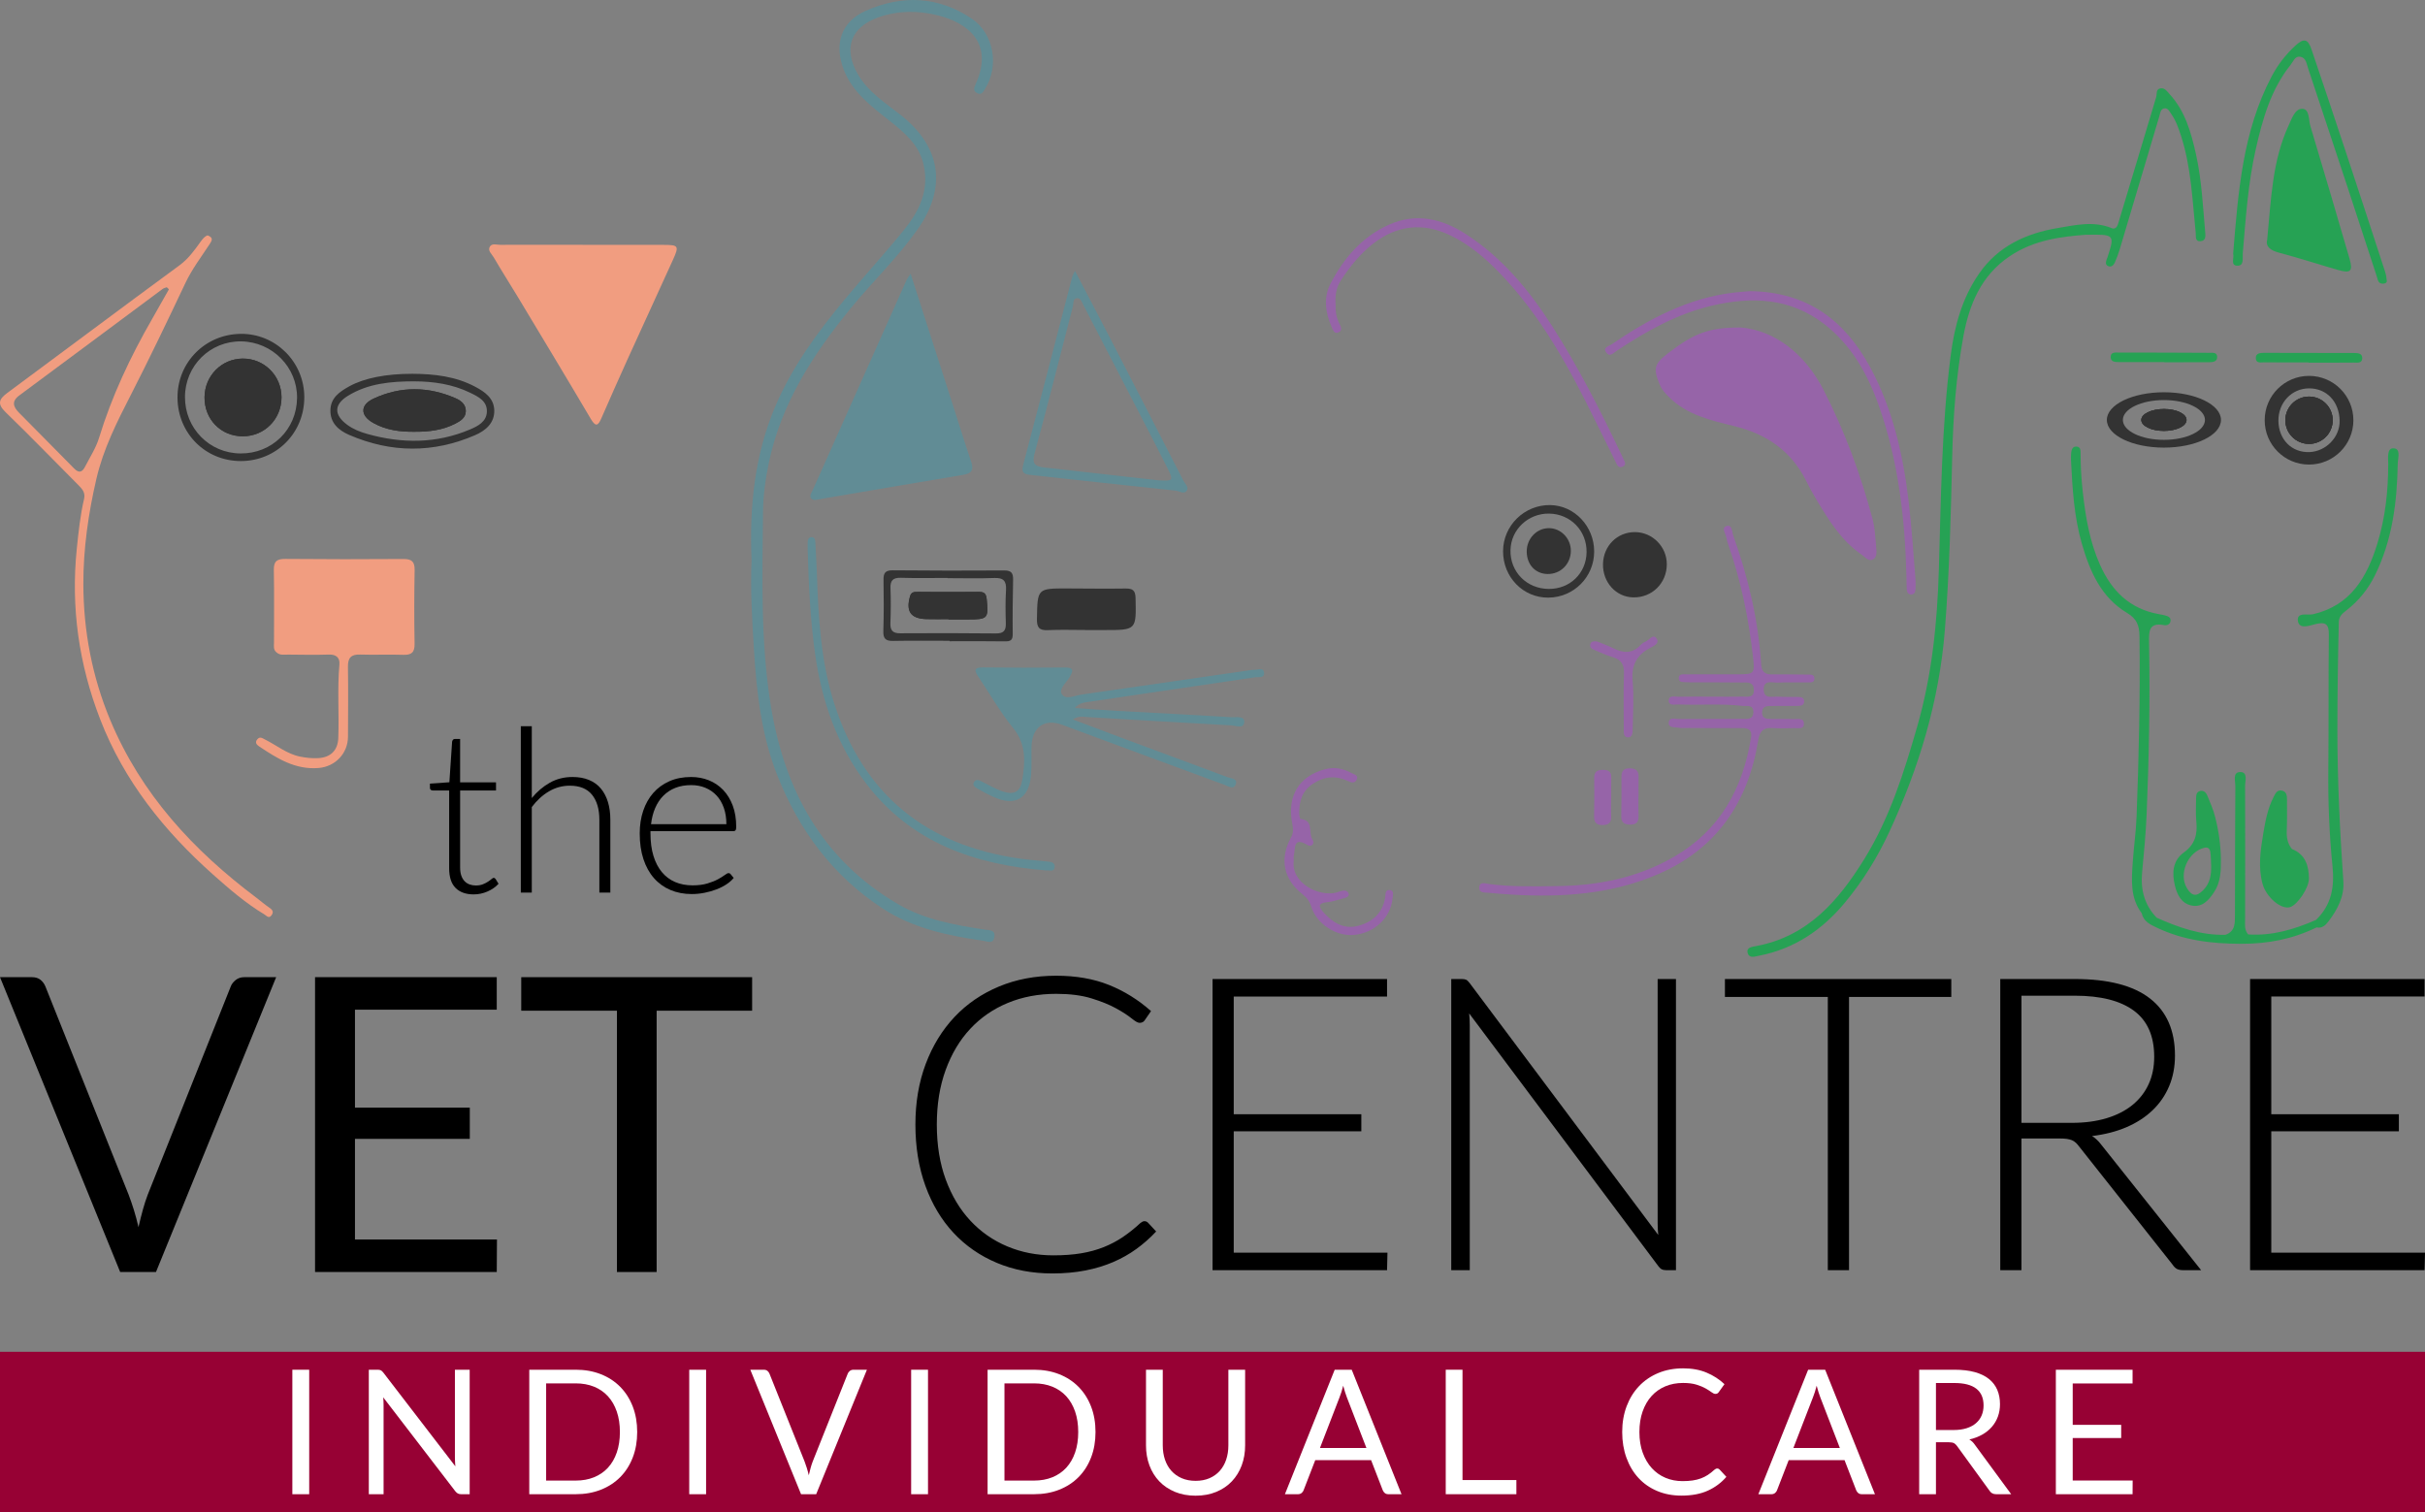 <?xml version="1.0" encoding="utf-8"?>
<!-- Generator: Adobe Illustrator 24.2.1, SVG Export Plug-In . SVG Version: 6.00 Build 0)  -->
<svg version="1.1" id="Layer_2" xmlns="http://www.w3.org/2000/svg" xmlns:xlink="http://www.w3.org/1999/xlink" x="0px" y="0px"
	 viewBox="0 0 265.147 165.371" style="enable-background:new 0 0 265.147 165.371;" xml:space="preserve">
<rect x="0" y="0" width="265.147" height="165.371" fill="#808080" stroke="none"/>
<g>
	<rect y="147.827" style="fill:#970134;" width="265.147" height="17.544"/>
	<g>
		<g>
			<path style="fill:#333333;" d="M175.27,61.679c0.04-1.986,1.554-3.498,3.495-3.491c1.913,0.008,3.482,1.592,3.482,3.516
				c0,2.071-1.612,3.663-3.668,3.623C176.69,65.291,175.23,63.681,175.27,61.679z"/>
			<path style="fill:#333333;" d="M171.755,60.242c-0.008,1.443-1.134,2.556-2.559,2.529c-1.33-0.027-2.263-1.038-2.266-2.462
				c-0.005-1.384,1.056-2.524,2.376-2.551C170.642,57.732,171.763,58.866,171.755,60.242z"/>
			<path style="fill:#333333;" d="M169.494,55.232c-2.82-0.038-5.147,2.244-5.15,5.053c-0.003,2.836,2.199,5.091,4.951,5.069
				c2.785-0.022,5.007-2.258,5.01-5.04C174.308,57.554,172.144,55.267,169.494,55.232z M169.346,64.403
				c-2.427-0.013-4.255-1.873-4.19-4.268c0.059-2.236,1.941-4.005,4.223-3.97c2.341,0.035,4.131,1.879,4.096,4.223
				C173.443,62.685,171.663,64.416,169.346,64.403z"/>
			<g>
				<path style="fill:#9664A8;" d="M204.738,56.74c-1.3-4.887-3.058-9.63-5.361-14.117c-2.052-3.996-5.372-6.485-9.012-6.809
					c-3.53-0.014-5.14,0.636-7.954,2.791c-1.562,1.197-1.682,1.694-0.914,3.505c0.218,0.513,0.58,0.897,0.956,1.278
					c1.958,1.983,4.594,2.582,7.122,3.198c3.58,0.872,6.26,2.705,7.914,6.01c0.359,0.717,0.744,1.425,1.157,2.112
					c1.339,2.224,2.696,4.44,4.904,5.944c0.381,0.259,0.76,0.815,1.268,0.505c0.455-0.278,0.356-0.895,0.314-1.371
					C205.044,58.767,205,57.722,204.738,56.74z"/>
				<path style="fill:#9664A8;" d="M197.635,73.769c-1.298-0.016-2.597-0.036-3.895-0.02c-0.772,0.009-1.13-0.3-1.18-1.098
					c-0.303-4.849-1.423-9.528-3.05-14.091c-0.144-0.404-0.102-1.247-0.748-1.03c-0.595,0.2-0.064,0.846,0.005,1.291
					c0.041,0.263,0.126,0.522,0.214,0.775c1.389,3.987,2.23,8.092,2.695,12.283c0.195,1.757,0.145,1.858-1.572,1.86
					c-1.925,0.003-3.851-0.008-5.776,0.004c-0.331,0.002-0.81-0.084-0.772,0.469c0.029,0.424,0.439,0.367,0.74,0.387
					c0.312,0.02,0.627,0.014,0.94,0.015c1.746,0.006,3.493,0,5.239,0.02c0.561,0.006,1.248-0.114,1.289,0.77
					c0.045,0.95-0.679,0.764-1.224,0.775c-1.119,0.022-2.239,0.006-3.358,0.006c-1.209-0.001-2.418-0.016-3.627,0.008
					c-0.408,0.008-1.084-0.207-1.097,0.406c-0.013,0.629,0.673,0.42,1.074,0.436c2.325,0.093,4.656-0.114,6.977,0.156
					c0.487,0.056,1.206-0.178,1.2,0.671c-0.007,0.886-0.736,0.748-1.292,0.751c-2.283,0.014-4.567-0.007-6.85,0.017
					c-0.398,0.004-1.058-0.245-1.109,0.381c-0.051,0.619,0.636,0.488,1.034,0.562c0.391,0.072,0.803,0.036,1.206,0.037
					c1.925,0.008,3.851,0.024,5.776,0.011c0.721-0.005,1.115,0.221,0.986,1.02c-0.897,5.578-3.393,10.134-8.41,13.045
					c-3.975,2.306-8.329,3.17-12.871,3.215c-2.46,0.025-4.923,0.096-7.376-0.232c-0.378-0.05-1.027-0.308-1.068,0.38
					c-0.038,0.625,0.588,0.543,1.014,0.582c0.846,0.078,1.694,0.146,2.542,0.197c5.507,0.329,10.939-0.032,16.063-2.261
					c6.371-2.772,9.785-7.859,10.881-14.579c0.182-1.116,0.608-1.448,1.637-1.371c0.757,0.056,1.522,0.032,2.282,0.005
					c0.412-0.015,1.071,0.173,1.083-0.448c0.015-0.736-0.698-0.512-1.142-0.533c-0.76-0.036-1.522-0.002-2.283-0.017
					c-0.533-0.01-1.177,0.051-1.148-0.751c0.025-0.691,0.597-0.671,1.097-0.673c0.895-0.005,1.791,0.005,2.686-0.007
					c0.354-0.005,0.797,0.012,0.816-0.476c0.019-0.501-0.426-0.498-0.78-0.507c-0.671-0.019-1.346,0.03-2.014-0.026
					c-0.641-0.053-1.639,0.328-1.629-0.816c0.009-1.066,0.96-0.695,1.554-0.724c1.072-0.052,2.149-0.002,3.223-0.018
					c0.334-0.005,0.812,0.062,0.767-0.48C198.349,73.73,197.938,73.772,197.635,73.769z"/>
				<path style="fill:#9664A8;" d="M209.431,63.261c-0.239-2.846-0.413-5.701-0.754-8.535c-0.611-5.078-1.745-10.042-4.201-14.574
					c-2.735-5.047-6.781-8.227-13.118-8.311c-0.394,0.034-1.108,0.074-1.816,0.16c-4.979,0.603-9.26,2.869-13.315,5.646
					c-0.29,0.198-1.049,0.337-0.573,0.934c0.391,0.491,0.786-0.006,1.145-0.244c3.221-2.129,6.557-4.013,10.365-4.908
					c4.365-1.026,8.566-0.859,12.265,1.986c3,2.308,4.791,5.501,6.025,9.017c2.125,6.052,2.845,12.335,2.997,18.705
					c0.011,0.447,0.004,0.895,0.036,1.341c0.021,0.282,0.149,0.536,0.482,0.533c0.334-0.004,0.451-0.262,0.465-0.544
					C209.454,64.065,209.464,63.66,209.431,63.261z"/>
				<path style="fill:#9664A8;" d="M163.971,29.853c4.532,4.694,7.6,10.341,10.443,16.131c0.727,1.482,1.461,2.96,2.196,4.438
					c0.174,0.35,0.316,0.862,0.845,0.592c0.464-0.237,0.121-0.617-0.005-0.929c-0.067-0.166-0.15-0.325-0.226-0.487
					c-2.26-4.769-4.659-9.468-7.502-13.918c-2.522-3.947-5.494-7.53-9.476-10.097c-2.595-1.673-5.431-2.343-8.412-0.996
					c-2.943,1.329-4.936,3.677-6.373,6.47c-0.774,1.504-0.536,3.143,0.137,4.684c0.136,0.312,0.276,0.792,0.721,0.619
					c0.539-0.209,0.268-0.678,0.103-1.016c-0.324-0.666-0.42-1.362-0.391-2.086c-0.065-0.914,0.059-1.795,0.567-2.576
					c0.981-1.508,2.104-2.918,3.522-4.024c2.597-2.024,5.427-2.366,8.436-0.928C160.649,26.732,162.381,28.205,163.971,29.853z"/>
				<path style="fill:#9664A8;" d="M151.997,97.336c-0.584-0.092-0.488,0.478-0.551,0.849c-0.288,1.708-1.413,2.666-2.982,3.069
					c-1.563,0.401-2.769-0.383-3.772-1.501c-0.493-0.549-0.636-0.996,0.394-1.091c0.658-0.06,1.301-0.298,1.948-0.467
					c0.221-0.058,0.472-0.186,0.429-0.43c-0.053-0.298-0.342-0.411-0.627-0.369c-0.262,0.039-0.51,0.161-0.769,0.223
					c-1.821,0.439-4.934-0.982-4.61-3.525c0.002-0.179-0.034-0.367,0.008-0.535c0.188-0.762-0.114-2.114,1.49-1.155
					c0.459,0.274,0.838-0.162,0.533-0.623c-0.471-0.711,0.201-2.095-1.289-2.22c-0.068-0.006-0.146-0.402-0.148-0.617
					c-0.008-1.309,0.303-2.44,1.503-3.235c1.244-0.824,2.484-0.916,3.808-0.313c0.348,0.159,0.71,0.31,0.947-0.085
					c0.3-0.501-0.223-0.602-0.492-0.751c-0.928-0.513-1.902-0.72-2.968-0.433c-2.822,0.76-4.151,2.923-3.554,5.949
					c0.11,0.555,0.142,1.002-0.143,1.522c-1.266,2.315-0.819,4.564,1.244,6.175c0.487,0.38,0.796,0.779,0.974,1.371
					c0.565,1.873,2.712,3.274,4.657,3.098c2.248-0.204,4.019-1.863,4.229-3.99C152.288,97.926,152.459,97.409,151.997,97.336z"/>
				<path style="fill:#9664A8;" d="M180.394,70.869c0.4-0.211,1.106-0.514,0.736-1.042c-0.405-0.578-0.814,0.2-1.23,0.347
					c-0.202,0.072-0.393,0.225-0.544,0.385c-0.882,0.932-1.857,0.879-2.922,0.351c-0.638-0.316-1.314-0.556-1.814-0.764
					c-0.42-0.047-0.633,0.005-0.722,0.254c-0.117,0.325,0.093,0.526,0.342,0.634c0.696,0.302,1.392,0.622,2.116,0.837
					c0.928,0.276,1.239,0.828,1.208,1.784c-0.064,2.011-0.031,4.025-0.019,6.037c0.002,0.378-0.077,0.944,0.467,0.943
					c0.512,0,0.498-0.568,0.504-0.942c0.03-1.744,0.144-3.499-0.007-5.229C178.361,72.776,178.926,71.644,180.394,70.869z"/>
				<path style="fill:#9664A8;" d="M178.153,84.02c-0.634,0.002-0.867,0.326-0.865,0.919c0.003,1.427,0.013,2.854-0.022,4.28
					c-0.017,0.696,0.277,0.945,0.95,0.956c0.694,0.011,0.968-0.272,0.94-0.953c-0.029-0.712-0.007-1.427-0.007-2.14
					c0.003,0,0.006,0,0.009,0c0-0.713-0.013-1.427,0.004-2.14C179.18,84.231,178.792,84.017,178.153,84.02z"/>
				<path style="fill:#9664A8;" d="M175.295,84.188c-0.647-0.006-0.999,0.183-0.987,0.902c0.023,1.375,0.013,2.751-0.011,4.127
					c-0.011,0.635,0.161,0.991,0.888,1.008c0.779,0.018,1.018-0.331,0.981-1.044c-0.032-0.62-0.007-1.242-0.007-1.863
					c0.004,0,0.009,0,0.013,0c0-0.754-0.015-1.509,0.005-2.263C176.195,84.426,175.909,84.193,175.295,84.188z"/>
			</g>
		</g>
		<g>
			<path style="fill:#333333;" d="M30.78,43.454c-0.005,2.39-1.871,4.263-4.244,4.258c-2.395-0.008-4.201-1.863-4.172-4.29
				c0.03-2.333,1.855-4.182,4.153-4.209C28.877,39.186,30.783,41.081,30.78,43.454z"/>
			<path style="fill:#333333;" d="M26.348,36.509c-3.913,0.027-6.986,3.134-6.94,7.029c0.043,3.873,3.072,6.884,6.927,6.881
				c3.9-0.003,6.956-3.091,6.937-7.013C33.253,39.578,30.149,36.484,26.348,36.509z M26.297,49.588
				c-3.405-0.024-6.085-2.752-6.072-6.179c0.013-3.422,2.752-6.126,6.155-6.077c3.397,0.051,6.139,2.833,6.099,6.193
				C32.439,46.972,29.743,49.614,26.297,49.588z"/>
			<path style="fill:#333333;" d="M50.931,44.954c-0.005,0.728-0.578,1.081-1.14,1.371c-1.387,0.718-2.889,0.898-4.43,0.89
				c-1.589,0.027-3.139-0.175-4.542-0.96c-1.454-0.812-1.465-1.976,0.046-2.674c2.959-1.365,5.98-1.333,8.969-0.021
				C50.423,43.817,50.936,44.236,50.931,44.954z"/>
			<path style="fill:#333333;" d="M51.966,42.296c-2.15-1.145-4.497-1.408-6.886-1.419c-2.844-0.003-5.241,0.457-6.9,1.376
				c-1.035,0.575-2.021,1.236-2.054,2.594c-0.035,1.424,0.925,2.225,2.056,2.715c4.575,1.978,9.198,2.01,13.778,0.019
				c1.121-0.487,2.118-1.306,2.083-2.707C54.011,43.548,53.014,42.852,51.966,42.296z M51.41,46.956
				c-3.693,1.572-7.467,1.564-11.278,0.492c-0.777-0.22-1.524-0.519-2.18-1.005c-1.449-1.073-1.454-2.204,0.086-3.156
				c2.212-1.365,4.709-1.583,7.236-1.586c2.123,0.008,4.196,0.306,6.12,1.242c0.882,0.427,1.881,0.903,1.841,2.075
				C53.2,46.102,52.275,46.588,51.41,46.956z"/>
			<g>
				<path style="fill:#F19D80;" d="M72.565,26.779c-2.955-0.005-5.909-0.001-8.864-0.001c0-0.004,0-0.008,0-0.012
					c-2.999,0-5.999-0.006-8.998,0.007c-0.386,0.002-0.899-0.187-1.132,0.18c-0.289,0.456,0.205,0.83,0.412,1.187
					c0.85,1.466,1.769,2.892,2.642,4.344c2.669,4.439,5.347,8.873,7.978,13.334c0.547,0.927,0.805,0.709,1.153-0.085
					c0.927-2.119,1.858-4.236,2.814-6.342c1.659-3.658,3.344-7.305,5.004-10.963C74.273,26.892,74.198,26.782,72.565,26.779z"/>
				<path style="fill:#F19D80;" d="M29.41,99.229c-0.481-0.323-0.917-0.712-1.379-1.059c-6.894-5.177-12.592-11.329-15.968-19.406
					c-1.994-4.771-2.935-9.77-2.949-14.885c-0.008-3.87,0.546-7.73,1.43-11.536c0.758-3.263,2.239-6.185,3.747-9.131
					c2.07-4.045,4.032-8.144,5.975-12.251c0.712-1.508,1.704-2.814,2.605-4.19c0.261-0.398,0.556-0.763-0.177-1.035
					c-0.336,0.126-0.548,0.403-0.758,0.693c-0.677,0.941-1.33,1.863-2.303,2.578c-6.303,4.628-12.558,9.319-18.844,13.969
					c-0.914,0.675-1.105,1.199-0.183,2.094c2.699,2.615,5.317,5.319,7.969,7.983c0.422,0.425,0.779,0.82,0.616,1.513
					c-0.417,1.782-0.605,3.599-0.793,5.424c-0.664,6.44,0.231,12.665,2.556,18.67c2.605,6.738,6.999,12.222,12.345,16.982
					c1.769,1.572,3.561,3.126,5.604,4.352c0.247,0.151,0.486,0.503,0.788,0.094C29.979,99.692,29.756,99.463,29.41,99.229z
					 M8.1,51.227c-1.994-2.048-4.029-4.059-6.029-6.104c-0.597-0.61-0.855-1.22,0.04-1.881c5.233-3.87,10.448-7.765,15.673-11.646
					c0.126-0.094,0.301-0.126,0.454-0.185c0.078,0.075,0.153,0.151,0.231,0.228c-0.607,1.072-1.204,2.148-1.82,3.215
					c-2.389,4.147-4.419,8.448-5.822,13.039c-0.336,1.094-0.989,2.091-1.516,3.123C9.017,51.598,8.668,51.813,8.1,51.227z"/>
				<path style="fill:#F19D80;" d="M44.087,61.13c-4.293,0.035-8.587,0.028-12.88-0.009c-0.901-0.008-1.285,0.231-1.266,1.203
					c0.052,2.637,0.012,5.275,0.019,7.913c0.001,0.387-0.106,0.817,0.284,1.111c0,0,0,0,0,0c0.377,0.345,0.845,0.231,1.281,0.235
					c1.476,0.014,2.953,0.046,4.427-0.003c0.82-0.027,1.224,0.357,1.158,1.088c-0.239,2.679-0.022,5.36-0.122,8.038
					c-0.051,1.352-0.84,2.128-2.201,2.199c-0.667,0.035-1.324-0.033-1.993-0.17c-1.45-0.297-2.557-1.244-3.83-1.872
					c-0.296-0.146-0.536-0.347-0.82-0.027c-0.297,0.334-0.105,0.591,0.173,0.776c1.98,1.324,3.981,2.587,6.528,2.372
					c1.816-0.153,3.194-1.593,3.203-3.421c0.013-2.548,0.034-5.097-0.004-7.645c-0.015-0.978,0.34-1.372,1.333-1.34
					c1.564,0.052,3.132-0.026,4.695,0.03c0.913,0.033,1.275-0.251,1.258-1.211c-0.048-2.682-0.045-5.365,0.005-8.047
					C45.352,61.404,45.011,61.122,44.087,61.13z"/>
			</g>
			<path style="fill:#333333;" d="M30.78,43.454c-0.005,2.39-1.871,4.263-4.244,4.258c-2.395-0.008-4.201-1.863-4.172-4.29
				c0.03-2.333,1.855-4.182,4.153-4.209C28.877,39.186,30.783,41.081,30.78,43.454z"/>
			<path style="fill:#333333;" d="M50.931,44.954c-0.005,0.728-0.578,1.081-1.14,1.371c-1.387,0.718-2.889,0.898-4.43,0.89
				c-1.589,0.027-3.139-0.175-4.542-0.96c-1.454-0.812-1.465-1.976,0.046-2.674c2.959-1.365,5.98-1.333,8.969-0.021
				C50.423,43.817,50.936,44.236,50.931,44.954z"/>
		</g>
		<g>
			<path style="fill:#333333;" d="M118.709,68.893c-1.384,0-2.771-0.049-4.153,0.017c-0.97,0.046-1.195-0.335-1.178-1.251
				c0.061-3.319,0.03-3.319,3.38-3.308c2.099,0.007,4.198,0.038,6.297,0.007c0.773-0.011,1.088,0.182,1.107,1.039
				c0.077,3.508,0.108,3.507-3.443,3.504c-0.67-0.001-1.34,0-2.01,0C118.709,68.898,118.709,68.895,118.709,68.893z"/>
			<g>
				<path style="fill:#618C95;" d="M104.122,44.093c-1.489-4.63-2.979-9.259-4.555-14.158c-0.249,0.38-0.367,0.515-0.437,0.672
					c-3.429,7.669-6.856,15.339-10.278,23.011c-0.124,0.278-0.386,0.605-0.16,0.874c0.257,0.306,0.677,0.139,1.018,0.081
					c5.203-0.881,10.402-1.788,15.609-2.646c0.976-0.161,1.157-0.576,0.86-1.458C105.465,48.353,104.806,46.218,104.122,44.093z"/>
				<path style="fill:#618C95;" d="M107.672,101.66c-3.284-0.5-6.569-1.084-9.474-2.781c-8.307-4.853-12.42-12.493-13.914-21.687
					c-1.139-7.004-0.924-14.096-0.859-21.166c0.017-1.84,0.27-3.654,0.647-5.454c1.361-6.493,4.843-11.85,8.966-16.885
					c2.38-2.907,5.109-5.514,7.284-8.597c3.225-4.572,2.588-8.989-1.786-12.469c-1.705-1.357-3.598-2.521-4.737-4.495
					C92.169,5.302,93,2.953,96.083,1.882c2.133-0.741,4.305-0.744,6.481-0.196c3.212,0.809,6.169,2.999,4.102,7.53
					c-0.208,0.456-0.254,0.759,0.209,0.982c0.458,0.22,0.623-0.162,0.816-0.464c1.58-2.467,0.997-6.043-1.425-7.682
					c-3.674-2.486-7.653-2.637-11.625-0.864c-2.683,1.197-3.458,3.639-2.395,6.406c0.966,2.513,3.023,4.031,5.021,5.617
					c1.616,1.282,3.198,2.576,3.71,4.755c0.663,2.823-0.457,5.112-2.136,7.179c-2.114,2.603-4.386,5.077-6.528,7.658
					c-2.949,3.551-5.663,7.258-7.501,11.542c-2.331,5.433-2.881,11.133-2.635,16.911c-0.144,3.318,0.06,6.582,0.263,9.841
					c0.293,4.691,0.815,9.337,2.583,13.777c2.385,5.992,6.068,10.921,11.481,14.469c3.334,2.185,7.153,2.977,11.028,3.537
					c0.457,0.066,1.046,0.38,1.185-0.381C108.87,101.664,108.192,101.739,107.672,101.66z"/>
				<path style="fill:#618C95;" d="M138.208,73.536c-0.087-0.618-0.732-0.245-1.135-0.287c-0.087-0.009-0.178,0.012-0.267,0.025
					c-6.196,0.897-12.391,1.798-18.588,2.688c-0.723,0.104-1.684,0.609-2.113-0.042c-0.372-0.565,0.469-1.25,0.826-1.838
					c0.464-0.764,0.48-1.097-0.556-1.087c-2.954,0.028-5.91,0.031-8.864-0.01c-1.111-0.015-0.959,0.4-0.506,1.072
					c1.249,1.85,2.35,3.82,3.758,5.539c1.464,1.789,1.334,3.712,1.011,5.708c-0.207,1.28-0.887,1.663-2.131,1.25
					c-0.797-0.265-1.533-0.718-2.294-1.09c-0.291-0.142-0.611-0.302-0.836,0.039c-0.251,0.379,0.109,0.589,0.354,0.733
					c0.577,0.339,1.175,0.649,1.786,0.924c2.348,1.055,3.866,0.174,4.083-2.405c0.086-1.023,0.023-2.057,0.047-3.086
					c0.05-2.166,1.422-3.128,3.365-2.405c5.909,2.197,11.822,4.383,17.738,6.56c0.418,0.154,1.029,0.601,1.247-0.108
					c0.182-0.592-0.545-0.587-0.917-0.726c-3.768-1.415-7.546-2.804-11.318-4.207c-1.816-0.675-3.626-1.365-5.596-2.108
					c0.656-0.429,1.151-0.285,1.614-0.259c5.225,0.299,10.449,0.628,15.676,0.905c0.499,0.027,1.414,0.431,1.454-0.359
					c0.036-0.722-0.928-0.5-1.433-0.532c-4.152-0.262-8.309-0.458-12.464-0.689c-1.545-0.086-3.089-0.21-4.633-0.316
					c0.482-0.572,1.067-0.605,1.635-0.689c6.017-0.888,12.036-1.768,18.051-2.667C137.587,74.01,138.301,74.206,138.208,73.536z"/>
				<path style="fill:#618C95;" d="M112.843,51.953c5.236,0.572,10.472,1.15,15.71,1.701c0.406,0.043,0.93,0.452,1.223-0.032
					c0.223-0.366-0.223-0.734-0.398-1.078c-2.642-5.161-5.292-10.319-7.953-15.471c-1.242-2.408-2.508-4.806-3.889-7.448
					c-0.183,0.387-0.261,0.5-0.293,0.624c-1.787,6.873-3.556,13.748-5.373,20.61C111.601,51.872,112.195,51.883,112.843,51.953z
					 M113.122,49.577c1.454-5.346,2.801-10.722,4.19-16.087c0.083-0.325-0.038-0.822,0.425-0.879
					c0.425-0.054,0.546,0.417,0.702,0.715c2.056,3.956,4.102,7.918,6.144,11.883c1.024,1.981,2.051,3.962,3.053,5.954
					c0.699,1.39,0.64,1.457-0.954,1.363c-4.177-0.468-8.351-0.946-12.531-1.406C113.163,51.012,112.813,50.706,113.122,49.577z"/>
				<path style="fill:#618C95;" d="M114.447,94.206c-0.979-0.098-1.962-0.174-2.935-0.312c-10.252-1.447-17.097-7.004-20.281-16.908
					c-1.48-4.605-1.75-9.388-1.911-14.179c-0.039-1.162-0.109-2.322-0.17-3.483c-0.014-0.273-0.053-0.571-0.406-0.581
					c-0.353-0.01-0.418,0.278-0.43,0.557c-0.013,0.313-0.008,0.627,0.001,0.94c0.108,3.801,0.283,7.599,0.821,11.368
					c0.732,5.13,2.408,9.919,5.561,14.068c4.919,6.472,11.862,8.892,19.725,9.512c0.275-0.06,0.838,0.233,0.889-0.381
					C115.355,94.264,114.856,94.247,114.447,94.206z"/>
			</g>
			<path style="fill:#333333;" d="M107.881,65.492c0.22,2.134,0.134,2.252-2.027,2.25h-2.15v-0.035
				c-0.806,0-1.613,0.019-2.419-0.005c-1.712-0.046-2.26-0.852-1.779-2.502c0.14-0.481,0.468-0.473,0.822-0.473
				c2.239,0,4.481,0.011,6.72,0C107.599,64.72,107.822,64.911,107.881,65.492z"/>
			<path style="fill:#333333;" d="M109.814,62.382c-4.069,0.03-8.141,0.019-12.211-0.016c-0.766-0.005-1.013,0.269-1,1.016
				c0.032,1.876,0.04,3.755-0.019,5.631c-0.027,0.833,0.263,1.091,1.07,1.075c2.056-0.04,4.115-0.013,6.171-0.013v0.048
				c2.013,0,4.026-0.021,6.04,0.013c0.624,0.013,0.876-0.126,0.865-0.806c-0.024-1.965,0-3.935,0.04-5.9
				C110.787,62.726,110.631,62.376,109.814,62.382z M109.996,64.537c-0.073,1.204-0.056,2.416-0.019,3.626
				c0.022,0.793-0.247,1.115-1.081,1.107c-3.494-0.038-6.988-0.038-10.48-0.016c-0.841,0.005-1.089-0.349-1.059-1.134
				c0.046-1.253,0.059-2.508,0.008-3.76c-0.038-0.863,0.247-1.201,1.142-1.175c1.699,0.054,3.403,0.016,5.104,0.016v0.024
				c1.701,0,3.405,0.051,5.104-0.019C109.746,63.164,110.053,63.562,109.996,64.537z"/>
			<path style="fill:#333333;" d="M105.854,67.741h-2.15v-0.035c-0.806,0-1.613,0.019-2.419-0.005
				c-1.712-0.046-2.26-0.852-1.779-2.502c0.14-0.481,0.468-0.473,0.822-0.473c2.239,0,4.481,0.011,6.72,0
				c0.551-0.005,0.774,0.185,0.833,0.766C108.101,67.626,108.015,67.744,105.854,67.741z"/>
		</g>
		<g>
			<g>
				<path style="fill:#26A254;" d="M230.435,28.122c-0.027,0.085-0.071,0.165-0.098,0.25c-0.084,0.261-0.167,0.556,0.134,0.709
					c0.36,0.182,0.62-0.059,0.753-0.354c0.219-0.488,0.405-0.995,0.558-1.508c1.445-4.831,2.881-9.665,4.316-14.499
					c0.101-0.339,0.116-0.775,0.516-0.863c0.422-0.093,0.586,0.321,0.788,0.608c0.522,0.74,0.808,1.581,1.083,2.435
					c1.106,3.442,1.229,7.03,1.595,10.582c0.038,0.368-0.108,0.933,0.507,0.896c0.625-0.038,0.563-0.571,0.523-1.03
					c-0.25-2.847-0.386-5.714-1.01-8.508c-0.526-2.352-1.174-4.692-2.876-6.542c-0.264-0.287-0.51-0.696-0.97-0.638
					c-0.572,0.072-0.395,0.616-0.501,0.967c-1.352,4.493-2.688,8.991-4.051,13.481c-0.117,0.386-0.242,1.07-0.816,0.837
					c-1.99-0.81-3.973-0.33-5.919-0.003c-3.449,0.579-6.496,1.978-8.574,4.972c-1.885,2.715-2.704,5.808-3.115,9.028
					c-0.994,7.775-1.052,15.608-1.287,23.423c-0.174,5.794-0.756,11.486-2.36,17.069c-1.448,5.039-3.012,10.021-5.798,14.521
					c-2.826,4.565-6.187,8.462-11.844,9.509c-0.415,0.077-1.061,0.137-0.902,0.739c0.169,0.642,0.789,0.398,1.262,0.306
					c3.862-0.754,6.903-2.825,9.382-5.815c1.951-2.354,3.543-4.921,4.83-7.696c3.261-7.032,5.479-14.378,6.089-22.102
					c0.5-6.324,0.66-12.679,0.805-19.024c0.1-4.393,0.431-8.762,1.215-13.066c0.631-3.463,1.917-6.672,5.091-8.8
					c2.704-1.813,5.728-2.125,8.212-2.328C231.241,25.618,231.241,25.618,230.435,28.122z"/>
				<path style="fill:#26A254;" d="M261.681,49.023c-0.717-0.012-0.556,1.065-0.556,1.691c0,2.968-0.314,5.902-1.189,8.735
					c-1.123,3.636-2.879,6.746-7.016,7.719c-0.581,0.137-1.843-0.277-1.668,0.755c0.16,0.947,1.295,0.473,1.959,0.316
					c1.092-0.258,1.434,0.038,1.422,1.159c-0.052,4.912-0.008,9.825-0.057,14.737c-0.035,3.536,0.102,7.072,0.456,10.577
					c0.234,2.316-0.118,4.243-1.79,5.878c0,0,0,0,0,0c-2.366,1.039-4.797,1.77-7.424,1.594c0,0,0,0,0,0c0,0,0,0,0,0
					c-0.44-0.485-0.34-1.085-0.34-1.657c0.002-4.864,0.022-9.728,0-14.591c-0.002-0.548,0.338-1.527-0.549-1.509
					c-0.842,0.017-0.515,0.99-0.519,1.546c-0.037,4.685-0.031,9.371-0.043,14.056c-0.002,0.888,0.057,1.815-1.035,2.195
					c-2.68,0.074-5.125-0.8-7.522-1.866c0,0,0,0,0,0h0c-1.327-1.383-1.771-3.04-1.596-4.922c0.198-2.133,0.408-4.268,0.497-6.407
					c0.261-6.257,0.381-12.518,0.265-18.78c-0.022-1.207-0.036-2.201,1.628-1.891c0.303,0.056,0.662-0.051,0.717-0.443
					c0.055-0.397-0.259-0.528-0.575-0.611c-0.216-0.057-0.436-0.098-0.656-0.137c-3.203-0.561-5.2-2.529-6.484-5.417
					c-1.123-2.527-1.567-5.189-1.873-7.903c-0.16-1.425-0.244-2.847-0.245-4.278c0-0.312,0-0.691-0.41-0.731
					c-0.468-0.045-0.586,0.327-0.62,0.707c-0.024,0.267-0.028,0.537-0.015,0.805c0.15,3.081,0.332,6.166,1.195,9.143
					c0.871,3.005,2.104,5.848,4.949,7.543c1.036,0.617,1.327,1.371,1.342,2.508c0.089,6.577-0.07,13.149-0.316,19.719
					c-0.063,1.692-0.311,3.377-0.424,5.068c-0.129,1.919-0.282,3.857,0.984,5.534c0,0,0,0,0,0c0.195,0.907,0.945,1.245,1.667,1.587
					c2.923,1.385,5.984,1.751,9.225,1.756c2.943,0.005,5.627-0.523,8.223-1.791l0,0c0.642,0.134,1.023-0.286,1.342-0.709
					c0.961-1.272,1.702-2.686,1.59-4.311c-0.38-5.525-0.654-11.061-0.653-16.591c0.001-3.927,0.06-7.864,0.156-11.795
					c0.015-0.627,0.407-0.937,0.844-1.276c1.326-1.029,2.353-2.301,3.101-3.813c1.91-3.858,2.425-8,2.499-12.225
					C262.178,50.1,262.545,49.037,261.681,49.023z"/>
				<path style="fill:#26A254;" d="M241.34,86.986c-0.113-0.274-0.352-0.554-0.72-0.497c-0.46,0.07-0.5,0.454-0.503,0.817
					c-0.005,0.847-0.056,1.701,0.027,2.54c0.14,1.382-0.142,2.497-1.355,3.368c-1.263,0.903-1.312,2.303-0.984,3.645
					c0.228,0.938,0.685,1.916,1.782,2.156c1.196,0.258,1.89-0.546,2.484-1.433c0.734-1.097,0.774-2.341,0.761-3.596
					c-0.021-1.564-0.239-3.11-0.624-4.62C242.001,88.55,241.668,87.763,241.34,86.986z M240.888,97.353
					c-0.747,0.753-1.255,0.629-1.774-0.234c-0.938-1.559,0.11-3.989,1.924-4.416c0.425-0.099,0.591,0.159,0.637,0.481
					c0.067,0.484,0.064,0.976,0.091,1.465C241.786,95.654,241.66,96.579,240.888,97.353z"/>
				<path style="fill:#26A254;" d="M250.057,87.492c0-0.458-0.016-0.947-0.596-1.041c-0.494-0.08-0.673,0.325-0.861,0.691
					c-0.642,1.249-0.904,2.613-1.13,3.971c-0.306,1.841-0.595,3.692-0.078,5.562c0.398,1.438,2.048,2.855,3.032,2.514
					c0.804-0.279,2.045-2.109,2.034-3.128c-0.015-1.399-0.398-2.628-1.855-3.215c0,0-0.014-0.01-0.014-0.01c0,0,0,0,0,0c0,0,0,0,0,0
					c-0.466-0.588-0.591-1.254-0.558-1.998C250.08,89.724,250.056,88.607,250.057,87.492z"/>
				<path style="fill:#26A254;" d="M252.401,39.657c1.65,0,3.299,0.012,4.949-0.009c0.364-0.005,0.913,0.128,0.936-0.463
					c0.022-0.543-0.464-0.581-0.873-0.583c-3.299-0.012-6.598-0.018-9.898-0.017c-0.409,0-0.892,0.05-0.868,0.591
					c0.027,0.603,0.579,0.44,0.938,0.445c1.605,0.021,3.21,0.009,4.815,0.009C252.401,39.64,252.401,39.648,252.401,39.657z"/>
				<path style="fill:#26A254;" d="M230.778,39.05c0.003,0.544,0.508,0.54,0.905,0.543c1.649,0.01,3.297,0.004,4.946,0.004
					c0,0.006,0,0.011,0,0.017c1.649,0,3.298,0.004,4.946-0.003c0.422-0.002,0.877-0.079,0.847-0.614
					c-0.029-0.499-0.513-0.413-0.843-0.415c-3.297-0.02-6.595-0.029-9.892-0.027C231.313,38.555,230.774,38.463,230.778,39.05z"/>
				<path style="fill:#26A254;" d="M244.564,29.054c0.84,0.071,0.612-0.803,0.658-1.338c0.325-3.824,0.57-7.662,1.424-11.415
					c0.744-3.272,1.64-6.503,3.798-9.2c0.297-0.371,0.475-0.988,1.056-0.898c0.627,0.097,0.694,0.748,0.86,1.249
					c1.423,4.278,2.847,8.554,4.259,12.835c1.092,3.308,2.164,6.622,3.254,9.931c0.118,0.359,0.141,0.847,0.72,0.804
					c0.185-0.014,0.394-0.099,0.379-0.299c-0.026-0.35-0.09-0.705-0.198-1.039c-1.369-4.204-2.741-8.407-4.13-12.604
					c-1.29-3.901-2.591-7.799-3.91-11.69c-0.386-1.14-0.839-1.239-1.725-0.431c-1.065,0.972-1.94,2.094-2.616,3.373
					c-3.204,6.062-3.672,12.718-4.222,19.421C244.309,28.162,243.858,28.994,244.564,29.054z"/>
				<path style="fill:#26A254;" d="M255.639,29.522c1.385,0.397,1.656,0.14,1.252-1.249c-1.405-4.835-2.83-9.664-4.276-14.486
					c-0.206-0.688-0.079-1.873-0.891-1.889c-0.793-0.015-1.141,1.07-1.493,1.833c-1.783,3.861-1.908,8.032-2.333,12.428
					c-0.214,0.811,0.334,1.223,1.321,1.484C251.374,28.213,253.495,28.907,255.639,29.522z"/>
			</g>
			<g>
				<path style="fill:#333333;" d="M255.053,45.954c0,1.43-1.158,2.588-2.586,2.588c-1.43,0-2.588-1.158-2.588-2.588
					c0-1.427,1.158-2.586,2.588-2.586C253.895,43.368,255.053,44.526,255.053,45.954z"/>
				<path style="fill:#333333;" d="M255.053,45.954c0,1.43-1.158,2.588-2.586,2.588c-1.43,0-2.588-1.158-2.588-2.588
					c0-1.427,1.158-2.586,2.588-2.586C253.895,43.368,255.053,44.526,255.053,45.954z"/>
				<path style="fill:#333333;" d="M252.468,41.105c-2.68,0-4.849,2.172-4.849,4.849c0,2.68,2.169,4.849,4.849,4.849
					c2.677,0,4.849-2.169,4.849-4.849C257.316,43.277,255.145,41.105,252.468,41.105z M252.524,49.437
					c-1.943,0.081-3.387-1.371-3.405-3.424c-0.016-1.981,1.451-3.534,3.346-3.543c1.924-0.008,3.301,1.441,3.349,3.532
					C255.854,47.781,254.341,49.359,252.524,49.437z"/>
				<path style="fill:#333333;" d="M255.053,45.954c0,1.43-1.158,2.588-2.586,2.588c-1.43,0-2.588-1.158-2.588-2.588
					c0-1.427,1.158-2.586,2.588-2.586C253.895,43.368,255.053,44.526,255.053,45.954z"/>
				<path style="fill:#333333;" d="M239.072,45.923c0,0.664-1.107,1.199-2.47,1.199c-1.365,0-2.473-0.535-2.473-1.199
					c0-0.661,1.107-1.196,2.473-1.196C237.965,44.727,239.072,45.262,239.072,45.923z"/>
				<path style="fill:#333333;" d="M236.602,42.896c-3.448,0-6.241,1.357-6.241,3.027c0,1.672,2.793,3.027,6.241,3.027
					c3.446,0,6.238-1.355,6.238-3.027C242.84,44.254,240.048,42.896,236.602,42.896z M236.602,48.1
					c-2.481,0-4.489-0.973-4.489-2.177c0-1.201,2.008-2.174,4.489-2.174c2.478,0,4.486,0.973,4.486,2.174
					C241.088,47.127,239.08,48.1,236.602,48.1z"/>
				<path style="fill:#333333;" d="M239.072,45.923c0,0.664-1.107,1.199-2.47,1.199c-1.365,0-2.473-0.535-2.473-1.199
					c0-0.661,1.107-1.196,2.473-1.196C237.965,44.727,239.072,45.262,239.072,45.923z"/>
				<path style="fill:#333333;" d="M239.072,45.923c0,0.664-1.107,1.199-2.47,1.199c-1.365,0-2.473-0.535-2.473-1.199
					c0-0.661,1.107-1.196,2.473-1.196C237.965,44.727,239.072,45.262,239.072,45.923z"/>
			</g>
		</g>
	</g>
	<g>
		<path d="M51.786,97.807c-0.842,0-1.498-0.233-1.969-0.7c-0.471-0.467-0.707-1.188-0.707-2.163v-8.5h-1.788
			c-0.092,0-0.167-0.025-0.225-0.075c-0.059-0.05-0.088-0.121-0.088-0.213v-0.462l2.125-0.15l0.3-4.45
			c0.017-0.075,0.05-0.142,0.1-0.2c0.05-0.058,0.121-0.087,0.212-0.087h0.563v4.75h3.925v0.887H50.31v8.438
			c0,0.342,0.043,0.636,0.131,0.881c0.087,0.246,0.208,0.448,0.362,0.606s0.335,0.275,0.544,0.35
			c0.208,0.075,0.433,0.113,0.675,0.113c0.3,0,0.558-0.044,0.775-0.131s0.404-0.183,0.563-0.288c0.158-0.104,0.288-0.2,0.388-0.288
			c0.1-0.087,0.179-0.131,0.237-0.131c0.067,0,0.133,0.042,0.2,0.125l0.325,0.525c-0.316,0.35-0.719,0.631-1.206,0.844
			S52.31,97.807,51.786,97.807z"/>
		<path d="M58.148,87.269c0.575-0.7,1.231-1.258,1.969-1.675c0.737-0.417,1.564-0.625,2.481-0.625c0.683,0,1.285,0.108,1.806,0.325
			c0.521,0.217,0.952,0.529,1.293,0.938s0.6,0.9,0.775,1.475c0.175,0.575,0.262,1.225,0.262,1.95v7.95h-1.2v-7.95
			c0-1.167-0.267-2.081-0.8-2.744s-1.346-0.994-2.438-0.994c-0.808,0-1.564,0.206-2.269,0.619c-0.705,0.413-1.332,0.986-1.881,1.719
			v9.35h-1.2V79.419h1.2V87.269z"/>
		<path d="M71.122,90.894v0.237c0,0.934,0.108,1.754,0.325,2.462c0.217,0.708,0.525,1.302,0.925,1.781
			c0.4,0.479,0.883,0.84,1.45,1.082c0.567,0.242,1.2,0.362,1.9,0.362c0.625,0,1.167-0.069,1.625-0.206
			c0.458-0.138,0.844-0.292,1.156-0.462s0.56-0.325,0.744-0.463c0.183-0.137,0.316-0.206,0.4-0.206c0.108,0,0.191,0.042,0.25,0.125
			l0.325,0.4c-0.2,0.25-0.465,0.483-0.794,0.7s-0.696,0.402-1.1,0.556s-0.837,0.277-1.3,0.369c-0.462,0.092-0.927,0.138-1.394,0.138
			c-0.85,0-1.625-0.148-2.325-0.444c-0.7-0.296-1.3-0.727-1.8-1.294c-0.5-0.566-0.885-1.26-1.156-2.081
			c-0.271-0.821-0.406-1.76-0.406-2.819c0-0.892,0.127-1.714,0.381-2.469c0.254-0.754,0.621-1.404,1.1-1.95
			c0.479-0.546,1.066-0.973,1.763-1.281c0.695-0.309,1.485-0.463,2.369-0.463c0.7,0,1.35,0.121,1.95,0.363
			c0.6,0.242,1.121,0.594,1.563,1.056c0.442,0.462,0.79,1.031,1.044,1.706c0.254,0.675,0.381,1.45,0.381,2.325
			c0,0.184-0.025,0.309-0.075,0.375c-0.05,0.067-0.133,0.1-0.25,0.1H71.122z M79.422,90.131c0-0.667-0.094-1.264-0.281-1.793
			s-0.452-0.977-0.793-1.344c-0.342-0.367-0.748-0.648-1.219-0.844c-0.471-0.196-0.99-0.294-1.557-0.294
			c-0.642,0-1.217,0.1-1.725,0.3c-0.509,0.2-0.948,0.488-1.319,0.863c-0.371,0.375-0.669,0.825-0.894,1.35
			c-0.225,0.525-0.375,1.112-0.45,1.762H79.422z"/>
	</g>
	<g>
		<path style="fill:#FFFFFF;" d="M33.808,163.401h-1.843v-13.613h1.843V163.401z"/>
		<path style="fill:#FFFFFF;" d="M51.354,149.788v13.613h-0.921c-0.146,0-0.268-0.025-0.366-0.076
			c-0.099-0.05-0.195-0.136-0.29-0.256l-7.875-10.26c0.013,0.158,0.022,0.313,0.029,0.465c0.006,0.152,0.009,0.294,0.009,0.427v9.7
			h-1.615v-13.613h0.95c0.082,0,0.152,0.004,0.209,0.014c0.057,0.009,0.107,0.025,0.152,0.047c0.044,0.022,0.089,0.054,0.133,0.095
			c0.044,0.041,0.092,0.093,0.143,0.157l7.875,10.25c-0.013-0.165-0.024-0.325-0.033-0.48c-0.01-0.155-0.015-0.302-0.015-0.442
			v-9.642H51.354z"/>
		<path style="fill:#FFFFFF;" d="M69.67,156.599c0,1.02-0.162,1.947-0.484,2.783c-0.323,0.836-0.779,1.552-1.368,2.147
			c-0.589,0.596-1.297,1.056-2.124,1.382c-0.826,0.326-1.74,0.489-2.741,0.489h-5.083v-13.613h5.083
			c1.001,0,1.915,0.163,2.741,0.489c0.827,0.326,1.535,0.788,2.124,1.387s1.045,1.316,1.368,2.152
			C69.508,154.651,69.67,155.579,69.67,156.599z M67.779,156.599c0-0.836-0.114-1.583-0.342-2.242s-0.551-1.216-0.969-1.672
			s-0.925-0.804-1.52-1.045c-0.595-0.24-1.26-0.361-1.995-0.361h-3.239v10.63h3.239c0.735,0,1.4-0.12,1.995-0.361
			s1.102-0.587,1.52-1.04c0.418-0.453,0.741-1.009,0.969-1.667S67.779,157.435,67.779,156.599z"/>
		<path style="fill:#FFFFFF;" d="M77.203,163.401H75.36v-13.613h1.843V163.401z"/>
		<path style="fill:#FFFFFF;" d="M94.788,149.788l-5.548,13.613h-1.653l-5.548-13.613h1.472c0.165,0,0.298,0.041,0.399,0.123
			c0.101,0.083,0.177,0.187,0.228,0.314l3.838,9.604c0.082,0.215,0.163,0.45,0.242,0.703c0.079,0.253,0.15,0.52,0.214,0.798
			c0.063-0.279,0.129-0.545,0.199-0.798c0.07-0.253,0.146-0.487,0.228-0.703l3.829-9.604c0.038-0.108,0.112-0.208,0.223-0.299
			s0.246-0.138,0.404-0.138H94.788z"/>
		<path style="fill:#FFFFFF;" d="M101.467,163.401h-1.843v-13.613h1.843V163.401z"/>
		<path style="fill:#FFFFFF;" d="M119.782,156.599c0,1.02-0.162,1.947-0.484,2.783c-0.323,0.836-0.779,1.552-1.368,2.147
			c-0.589,0.596-1.297,1.056-2.124,1.382c-0.826,0.326-1.74,0.489-2.741,0.489h-5.083v-13.613h5.083
			c1.001,0,1.915,0.163,2.741,0.489c0.827,0.326,1.535,0.788,2.124,1.387s1.045,1.316,1.368,2.152
			C119.621,154.651,119.782,155.579,119.782,156.599z M117.892,156.599c0-0.836-0.114-1.583-0.342-2.242s-0.551-1.216-0.969-1.672
			s-0.925-0.804-1.52-1.045c-0.595-0.24-1.26-0.361-1.995-0.361h-3.239v10.63h3.239c0.735,0,1.4-0.12,1.995-0.361
			s1.102-0.587,1.52-1.04c0.418-0.453,0.741-1.009,0.969-1.667S117.892,157.435,117.892,156.599z"/>
		<path style="fill:#FFFFFF;" d="M130.726,161.938c0.563,0,1.067-0.095,1.51-0.285s0.818-0.456,1.126-0.798
			c0.307-0.342,0.542-0.75,0.703-1.226c0.162-0.475,0.243-0.998,0.243-1.567v-8.274h1.833v8.274c0,0.785-0.125,1.514-0.375,2.185
			c-0.25,0.671-0.608,1.252-1.074,1.743c-0.465,0.491-1.034,0.875-1.705,1.154c-0.671,0.278-1.425,0.418-2.261,0.418
			c-0.836,0-1.59-0.14-2.261-0.418c-0.671-0.279-1.241-0.664-1.71-1.154s-0.828-1.072-1.078-1.743
			c-0.25-0.671-0.375-1.4-0.375-2.185v-8.274h1.833v8.265c0,0.57,0.081,1.093,0.242,1.568c0.162,0.475,0.396,0.883,0.703,1.225
			c0.307,0.342,0.684,0.61,1.13,0.803C129.657,161.841,130.162,161.938,130.726,161.938z"/>
		<path style="fill:#FFFFFF;" d="M153.241,163.401h-1.425c-0.165,0-0.298-0.041-0.399-0.124c-0.101-0.082-0.177-0.187-0.228-0.313
			l-1.273-3.287h-6.108l-1.273,3.287c-0.038,0.114-0.111,0.215-0.219,0.304c-0.107,0.088-0.241,0.133-0.399,0.133h-1.425
			l5.443-13.613h1.862L153.241,163.401z M149.403,158.347l-2.137-5.538c-0.063-0.165-0.13-0.356-0.2-0.575
			c-0.07-0.218-0.136-0.451-0.199-0.698c-0.133,0.513-0.27,0.941-0.409,1.283l-2.137,5.529H149.403z"/>
		<path style="fill:#FFFFFF;" d="M165.8,161.852v1.548h-7.724v-13.613h1.833v12.065H165.8z"/>
		<path style="fill:#FFFFFF;" d="M187.763,160.589c0.102,0,0.19,0.042,0.266,0.124l0.731,0.789c-0.557,0.646-1.233,1.149-2.028,1.51
			c-0.795,0.361-1.756,0.542-2.883,0.542c-0.975,0-1.862-0.169-2.66-0.508c-0.798-0.338-1.479-0.813-2.042-1.425
			c-0.564-0.611-1.001-1.344-1.311-2.199c-0.311-0.855-0.466-1.795-0.466-2.821c0-1.026,0.162-1.967,0.485-2.822
			c0.323-0.855,0.777-1.589,1.363-2.204c0.585-0.614,1.287-1.091,2.104-1.43s1.72-0.508,2.708-0.508
			c0.969,0,1.824,0.155,2.565,0.466c0.741,0.31,1.393,0.731,1.957,1.263l-0.608,0.846c-0.038,0.063-0.087,0.116-0.147,0.157
			s-0.141,0.062-0.242,0.062c-0.114,0-0.253-0.062-0.418-0.185s-0.38-0.261-0.646-0.413c-0.266-0.152-0.599-0.29-0.998-0.414
			s-0.89-0.185-1.472-0.185c-0.703,0-1.346,0.122-1.929,0.366c-0.583,0.244-1.084,0.597-1.506,1.059
			c-0.421,0.462-0.749,1.026-0.983,1.691c-0.234,0.665-0.351,1.416-0.351,2.252c0,0.849,0.122,1.605,0.366,2.27
			c0.244,0.665,0.576,1.228,0.998,1.687c0.421,0.459,0.918,0.809,1.491,1.05s1.192,0.361,1.857,0.361
			c0.405,0,0.771-0.023,1.097-0.071c0.326-0.047,0.627-0.122,0.902-0.223c0.275-0.101,0.532-0.229,0.77-0.385
			c0.238-0.155,0.474-0.34,0.708-0.556C187.548,160.636,187.655,160.589,187.763,160.589z"/>
		<path style="fill:#FFFFFF;" d="M205.006,163.401h-1.425c-0.165,0-0.298-0.041-0.399-0.124c-0.101-0.082-0.177-0.187-0.228-0.313
			l-1.273-3.287h-6.108l-1.273,3.287c-0.038,0.114-0.111,0.215-0.219,0.304c-0.107,0.088-0.241,0.133-0.399,0.133h-1.425
			l5.443-13.613h1.862L205.006,163.401z M201.168,158.347l-2.137-5.538c-0.063-0.165-0.13-0.356-0.2-0.575
			c-0.07-0.218-0.136-0.451-0.199-0.698c-0.133,0.513-0.27,0.941-0.409,1.283l-2.137,5.529H201.168z"/>
		<path style="fill:#FFFFFF;" d="M219.902,163.401h-1.634c-0.336,0-0.583-0.13-0.741-0.39l-3.534-4.864
			c-0.108-0.152-0.223-0.261-0.347-0.328c-0.124-0.067-0.315-0.1-0.575-0.1h-1.396v5.681h-1.833v-13.613h3.848
			c0.861,0,1.605,0.087,2.232,0.261c0.627,0.174,1.145,0.426,1.553,0.755c0.409,0.33,0.711,0.727,0.907,1.192
			s0.295,0.986,0.295,1.563c0,0.481-0.076,0.931-0.228,1.349c-0.152,0.418-0.373,0.793-0.661,1.126s-0.64,0.616-1.054,0.85
			c-0.415,0.234-0.885,0.412-1.411,0.532c0.234,0.133,0.437,0.326,0.608,0.58L219.902,163.401z M213.613,156.38
			c0.532,0,1.002-0.065,1.411-0.195c0.408-0.13,0.75-0.313,1.026-0.551c0.275-0.238,0.483-0.521,0.622-0.851
			c0.139-0.329,0.209-0.693,0.209-1.092c0-0.811-0.266-1.422-0.798-1.833c-0.532-0.412-1.33-0.618-2.394-0.618h-2.014v5.14H213.613z
			"/>
		<path style="fill:#FFFFFF;" d="M233.183,161.9l-0.01,1.501h-8.389v-13.613h8.389v1.501h-6.545v4.522h5.301v1.444h-5.301v4.646
			H233.183z"/>
	</g>
	<g>
		<path d="M125.131,133.544c0.15,0,0.277,0.053,0.383,0.158l0.9,0.967c-0.66,0.705-1.376,1.339-2.149,1.901s-1.62,1.042-2.542,1.44
			c-0.922,0.397-1.935,0.705-3.038,0.922c-1.102,0.217-2.314,0.326-3.633,0.326c-2.205,0-4.227-0.386-6.064-1.159
			c-1.837-0.772-3.417-1.867-4.736-3.285c-1.32-1.417-2.344-3.131-3.071-5.141c-0.728-2.01-1.091-4.245-1.091-6.705
			c0-2.415,0.375-4.62,1.125-6.615c0.75-1.995,1.8-3.708,3.15-5.141c1.35-1.433,2.97-2.542,4.86-3.33s3.975-1.181,6.255-1.181
			c2.175,0,4.103,0.337,5.783,1.012c1.68,0.675,3.209,1.628,4.59,2.857l-0.698,1.013c-0.12,0.18-0.308,0.27-0.563,0.27
			c-0.18,0-0.472-0.165-0.877-0.495c-0.405-0.33-0.967-0.693-1.688-1.091c-0.72-0.397-1.616-0.761-2.688-1.091
			c-1.073-0.33-2.359-0.495-3.859-0.495c-1.92,0-3.679,0.33-5.276,0.99c-1.597,0.66-2.97,1.605-4.117,2.835
			c-1.147,1.23-2.044,2.73-2.689,4.5c-0.645,1.77-0.967,3.758-0.967,5.962c0,2.25,0.326,4.26,0.979,6.03
			c0.652,1.77,1.549,3.266,2.689,4.489c1.14,1.223,2.486,2.16,4.039,2.813c1.553,0.652,3.229,0.979,5.029,0.979
			c1.14,0,2.156-0.075,3.049-0.225c0.892-0.149,1.713-0.375,2.464-0.675c0.75-0.3,1.447-0.667,2.092-1.103
			c0.645-0.435,1.283-0.945,1.913-1.53c0.075-0.06,0.15-0.109,0.225-0.146C124.981,133.563,125.056,133.544,125.131,133.544z"/>
		<path d="M151.704,136.986l-0.045,1.913h-19.08v-31.837h19.08v1.913h-16.763v12.87h13.95v1.868h-13.95v13.275H151.704z"/>
		<path d="M183.248,107.062v31.837h-1.08c-0.195,0-0.356-0.034-0.483-0.101c-0.128-0.068-0.251-0.184-0.372-0.349l-20.677-27.63
			c0.045,0.45,0.067,0.877,0.067,1.283v26.797h-2.025v-31.837h1.147c0.21,0,0.371,0.026,0.484,0.079
			c0.112,0.053,0.236,0.169,0.371,0.349l20.632,27.562c-0.045-0.45-0.067-0.877-0.067-1.282v-26.708H183.248z"/>
		<path d="M213.352,109.019H202.17v29.88h-2.318v-29.88h-11.25v-1.958h24.75V109.019z"/>
		<path d="M240.667,138.899h-1.98c-0.255,0-0.469-0.041-0.642-0.124s-0.334-0.236-0.483-0.461l-10.215-12.915
			c-0.12-0.165-0.244-0.307-0.371-0.428c-0.127-0.12-0.27-0.213-0.427-0.281c-0.158-0.067-0.345-0.116-0.563-0.146
			c-0.218-0.03-0.484-0.045-0.799-0.045h-4.163v14.4h-2.317v-31.837h8.145c3.66,0,6.401,0.708,8.224,2.126
			c1.822,1.417,2.734,3.499,2.734,6.244c0,1.215-0.21,2.325-0.63,3.33c-0.42,1.005-1.023,1.887-1.811,2.644s-1.74,1.376-2.857,1.856
			c-1.118,0.48-2.374,0.803-3.769,0.968c0.36,0.225,0.683,0.525,0.968,0.9L240.667,138.899z M226.538,122.789
			c1.41,0,2.673-0.169,3.791-0.506c1.117-0.337,2.063-0.821,2.835-1.451s1.361-1.387,1.766-2.272
			c0.405-0.885,0.608-1.882,0.608-2.993c0-2.265-0.739-3.945-2.216-5.04c-1.478-1.095-3.634-1.643-6.469-1.643h-5.828v13.905
			H226.538z"/>
		<path d="M265.147,136.986l-0.045,1.913h-19.08v-31.837h19.08v1.913H248.34v12.87h13.95v1.868h-13.95v13.275H265.147z"/>
	</g>
	<g>
		<path d="M30.195,106.859l-13.14,32.243H13.14L0,106.859h3.488c0.39,0,0.705,0.098,0.945,0.292c0.24,0.195,0.42,0.443,0.54,0.743
			l9.09,22.748c0.195,0.51,0.386,1.065,0.574,1.665c0.187,0.6,0.356,1.23,0.506,1.89c0.15-0.66,0.308-1.29,0.473-1.89
			c0.165-0.6,0.345-1.155,0.54-1.665l9.067-22.748c0.09-0.255,0.266-0.491,0.529-0.708c0.262-0.217,0.581-0.327,0.956-0.327H30.195z
			"/>
		<path d="M54.337,135.546l-0.022,3.555H34.447v-32.243h19.867v3.555H38.812v10.71h12.555v3.42H38.812v11.002H54.337z"/>
		<path d="M82.237,110.526h-10.44v28.575h-4.342v-28.575H56.992v-3.667h25.245V110.526z"/>
	</g>
</g>
</svg>

